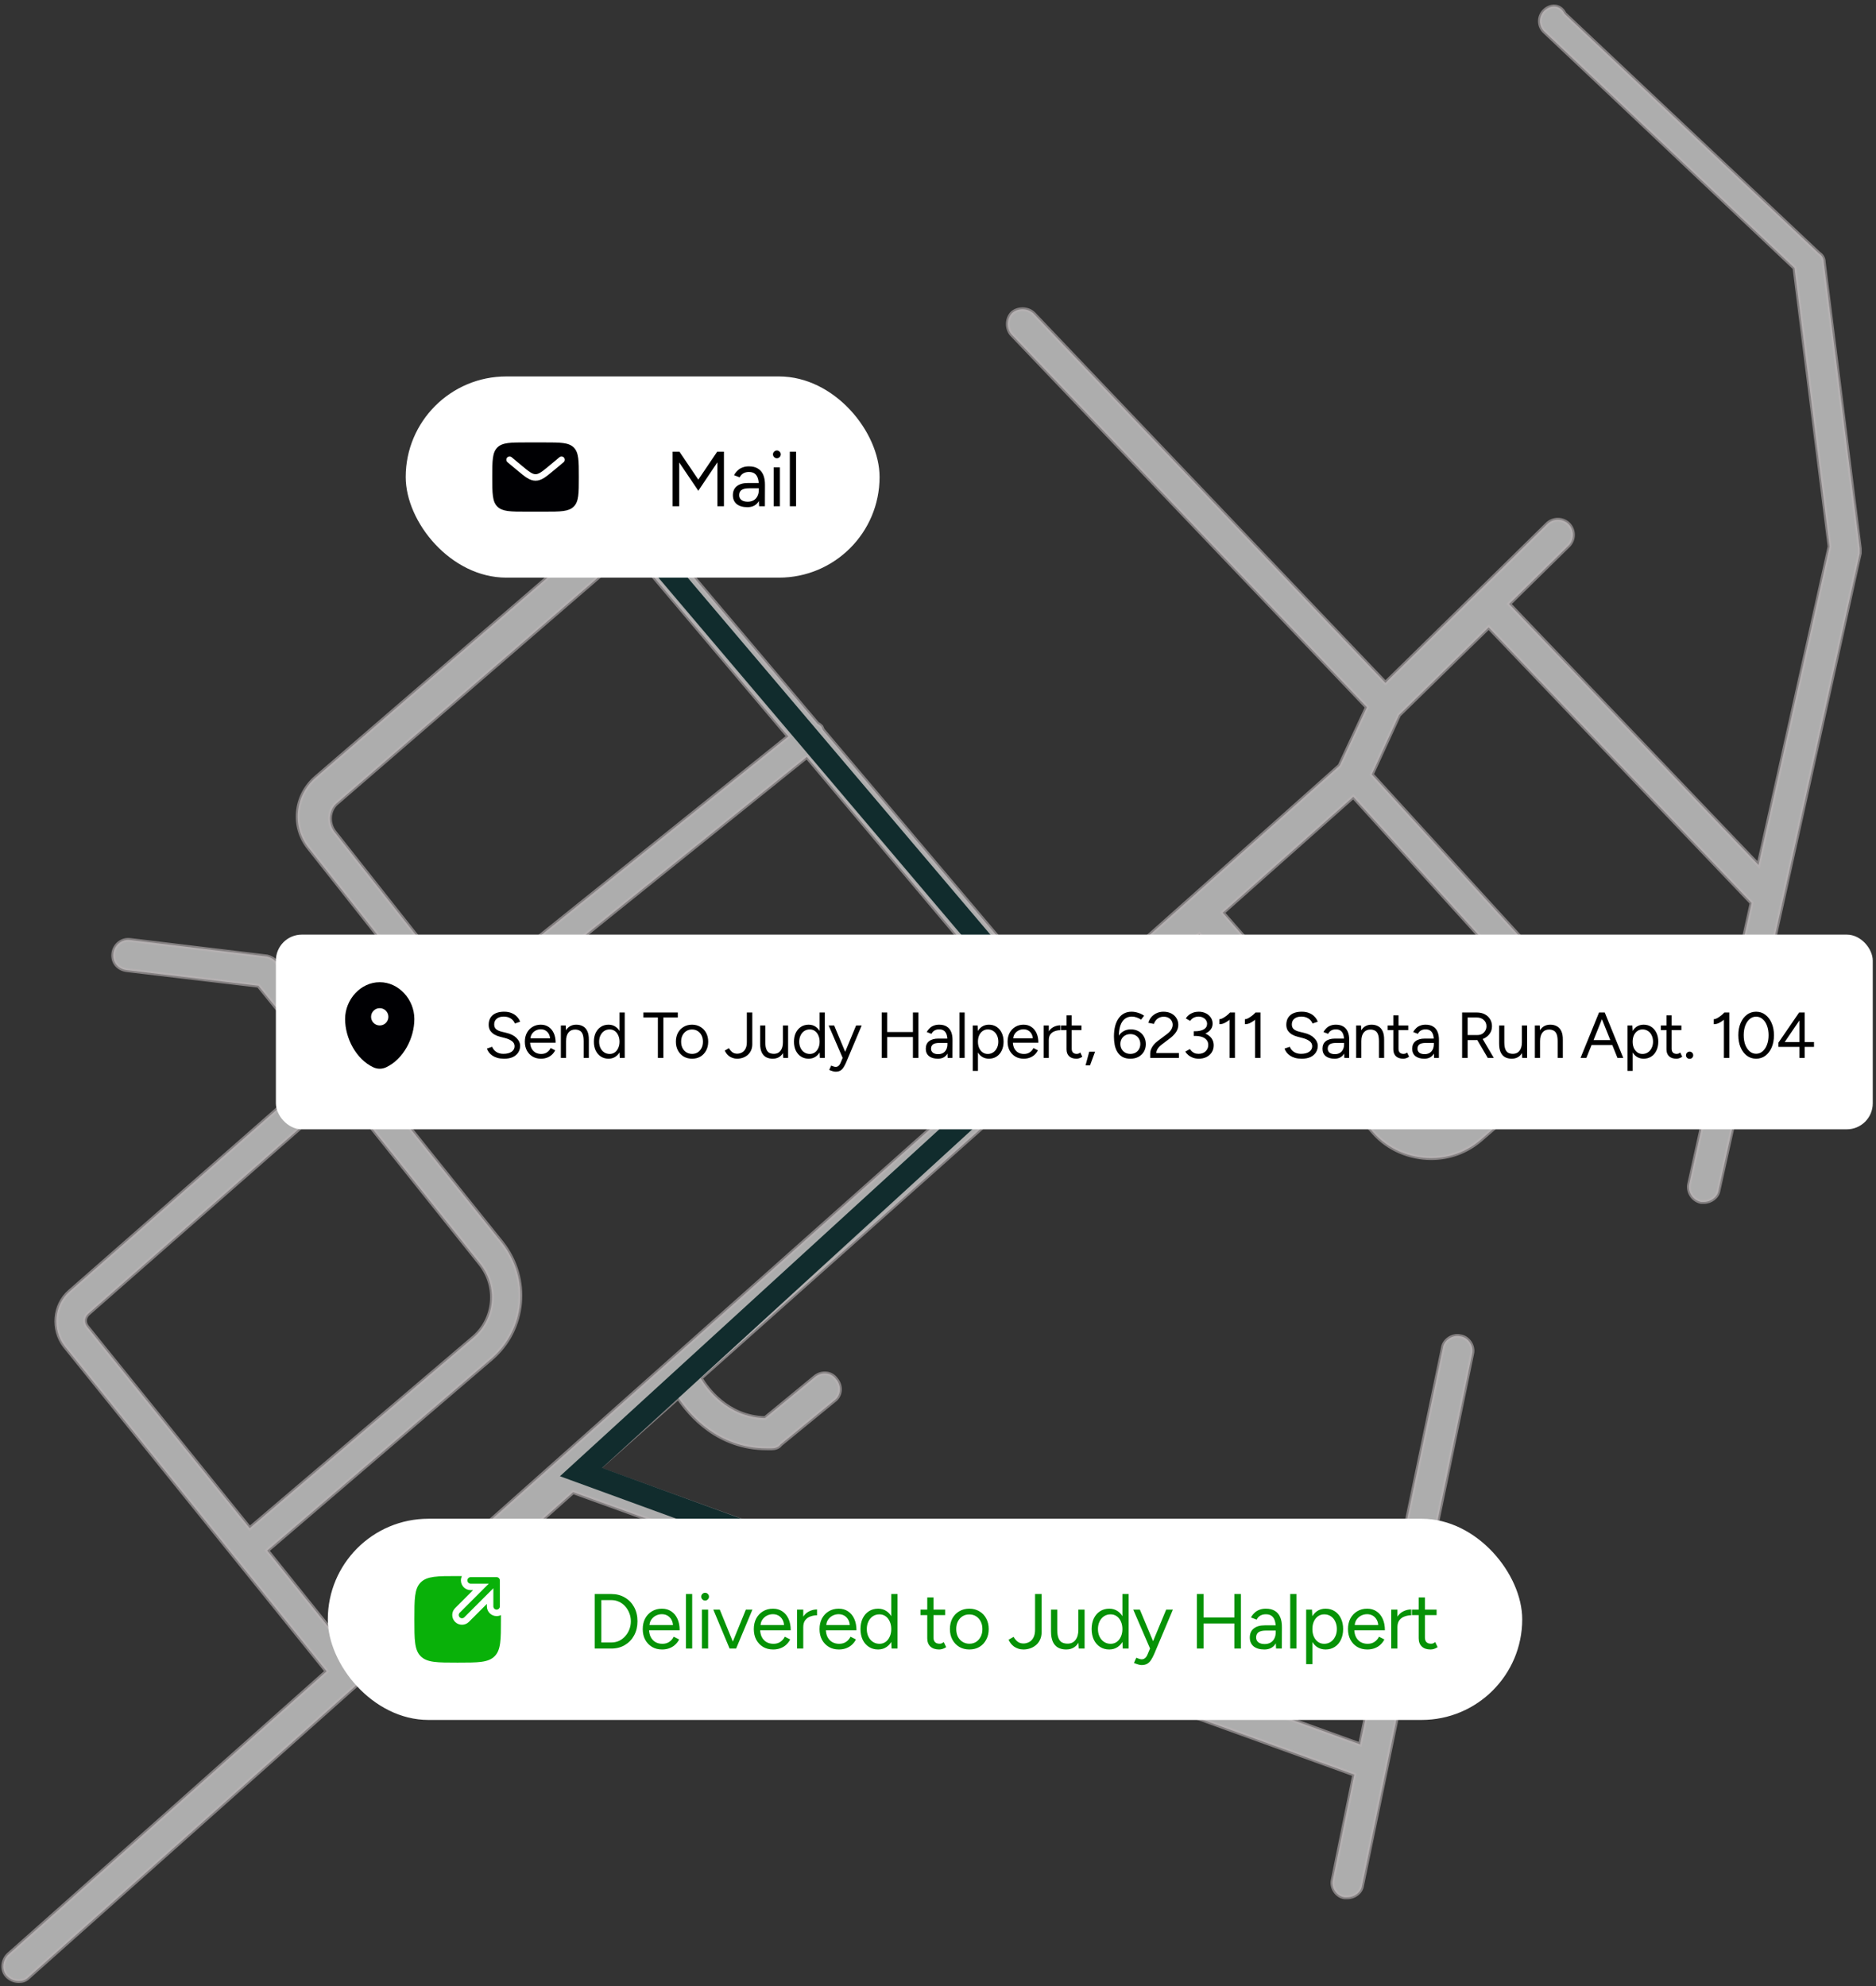 <svg width="289" height="306" viewBox="0 0 289 306" fill="none" xmlns="http://www.w3.org/2000/svg">
<rect x="0" y="0" width="289" height="306" fill="#333333" stroke="none"/>
<path opacity="0.6" d="M237.884 1.679C236.984 2.579 236.984 4.08 238.034 4.98L276.447 41.292L281.849 84.206L270.895 133.273L232.482 93.059L241.635 84.056C242.536 83.156 242.536 81.656 241.635 80.755C240.735 79.855 239.234 79.855 238.334 80.755L213.426 105.213L159.258 48.344C158.357 47.444 156.857 47.444 155.957 48.194C155.056 49.095 155.056 50.595 155.807 51.495L210.575 108.965L206.373 117.968L163.609 156.08L126.847 112.566C126.697 112.416 126.697 112.266 126.547 111.966C126.397 111.816 126.247 111.666 125.947 111.515L98.938 79.555C98.487 79.105 97.887 78.805 97.287 78.654C96.687 78.654 96.087 78.805 95.636 79.255L48.671 119.768C45.37 122.619 44.919 127.421 47.62 130.722L65.626 153.53C68.327 156.981 73.129 157.581 76.73 154.88L124.296 116.617L160.008 159.081L53.322 254.063L41.168 238.908L75.68 209.348C80.931 204.847 81.682 197.044 77.33 191.492L42.669 148.278C42.219 147.828 41.769 147.527 41.168 147.377L20.011 144.827C18.811 144.677 17.61 145.577 17.46 146.927C17.31 148.278 18.211 149.328 19.561 149.478L39.818 151.879L50.021 164.483L10.708 198.995C8.307 201.095 8.007 204.847 9.958 207.398L50.321 257.514L1.255 301.179C0.355 302.079 0.205 303.58 1.105 304.48C1.555 304.93 2.155 305.23 2.905 305.23C3.506 305.23 3.956 305.08 4.406 304.63L88.284 229.905L208.624 273.42L205.323 289.625C205.023 290.825 205.923 292.176 207.124 292.326C207.274 292.326 207.424 292.326 207.574 292.326C208.624 292.326 209.675 291.576 209.825 290.525L226.78 208.598C227.08 207.398 226.18 206.047 224.98 205.897C223.779 205.597 222.429 206.497 222.279 207.698L209.525 268.768L92.185 226.304L104.489 215.35C106.29 218.051 110.641 223.153 118.144 223.153C118.444 223.153 118.594 223.153 118.894 223.153C119.344 223.153 119.945 223.003 120.245 222.553L128.497 215.8C129.548 215.05 129.698 213.55 128.798 212.499C128.047 211.449 126.547 211.299 125.496 212.199L117.844 218.501C111.992 218.351 108.841 213.85 107.941 212.349L184.766 143.926L211.625 174.537C213.876 177.087 217.177 178.438 220.478 178.438C223.179 178.438 225.88 177.538 228.131 175.587L238.334 166.734C240.735 164.633 242.235 161.782 242.386 158.631C242.536 155.48 241.485 152.329 239.385 150.078L211.325 119.318L215.527 110.165L229.331 96.66L269.845 139.125L260.241 182.339C259.941 183.54 260.692 184.89 262.042 185.19C262.192 185.19 262.342 185.19 262.492 185.19C263.543 185.19 264.593 184.44 264.743 183.389L286.5 85.257C286.5 84.957 286.5 84.656 286.5 84.507L280.948 40.392C280.948 39.791 280.648 39.341 280.198 39.041L241.035 2.129C240.285 0.628 238.784 0.778 237.884 1.679ZM74.029 151.579C72.529 152.629 70.578 152.329 69.528 150.979L51.522 128.171C50.471 126.821 50.621 124.72 51.972 123.67L97.137 84.656L121.445 113.466L74.029 151.579ZM13.409 204.397C12.959 203.796 12.959 203.046 13.559 202.446L52.722 168.084L74.029 194.793C76.73 198.244 76.28 203.196 72.979 206.047L38.467 235.457L13.409 204.397ZM235.933 153.079C237.284 154.43 237.884 156.38 237.734 158.181C237.584 160.132 236.684 161.782 235.333 163.133L225.13 171.986C222.279 174.537 217.777 174.236 215.226 171.235L188.367 140.625L208.474 122.769L235.933 153.079Z" fill="white" stroke="#BBB4B5" stroke-width="0.596" stroke-miterlimit="10"/>
<path d="M97.681 79.266C97.068 78.543 95.985 78.454 95.262 79.066C94.539 79.679 94.45 80.762 95.063 81.485L97.681 79.266ZM163.296 159.311L164.454 160.578L165.674 159.462L164.605 158.202L163.296 159.311ZM89.508 226.808L88.35 225.541L86.263 227.45L88.919 228.419L89.508 226.808ZM95.063 81.485L161.987 160.421L164.605 158.202L97.681 79.266L95.063 81.485ZM162.138 158.045L88.35 225.541L90.666 228.074L164.454 160.578L162.138 158.045ZM88.919 228.419L124.955 241.575L126.132 238.352L90.096 225.196L88.919 228.419Z" fill="#112C2D"/>
<rect x="42.5" y="144" width="246" height="30" rx="4" fill="white"/>
<path fill-rule="evenodd" clip-rule="evenodd" d="M58.497 151.333C55.552 151.333 53.164 154.002 53.164 157C53.164 159.975 54.866 163.208 57.522 164.45C58.141 164.739 58.854 164.739 59.473 164.45C62.129 163.208 63.831 159.975 63.831 157C63.831 154.002 61.443 151.333 58.497 151.333ZM58.497 158C59.234 158 59.831 157.403 59.831 156.667C59.831 155.93 59.234 155.333 58.497 155.333C57.761 155.333 57.164 155.93 57.164 156.667C57.164 157.403 57.761 158 58.497 158Z" fill="#000003"/>
<path d="M77.67 163.12C77.283 163.12 76.94 163.08 76.64 163C76.34 162.913 76.08 162.797 75.86 162.65C75.64 162.497 75.46 162.33 75.32 162.15C75.18 161.963 75.077 161.767 75.01 161.56L75.82 161.28C75.92 161.573 76.12 161.83 76.42 162.05C76.727 162.263 77.1 162.37 77.54 162.37C78.08 162.37 78.503 162.263 78.81 162.05C79.117 161.837 79.27 161.553 79.27 161.2C79.27 160.873 79.133 160.61 78.86 160.41C78.587 160.203 78.227 160.043 77.78 159.93L77.01 159.73C76.697 159.65 76.407 159.533 76.14 159.38C75.88 159.22 75.67 159.02 75.51 158.78C75.357 158.533 75.28 158.24 75.28 157.9C75.28 157.267 75.483 156.773 75.89 156.42C76.303 156.06 76.897 155.88 77.67 155.88C78.13 155.88 78.527 155.957 78.86 156.11C79.193 156.257 79.463 156.447 79.67 156.68C79.883 156.907 80.033 157.153 80.12 157.42L79.32 157.7C79.193 157.367 78.98 157.107 78.68 156.92C78.38 156.727 78.017 156.63 77.59 156.63C77.143 156.63 76.787 156.74 76.52 156.96C76.26 157.173 76.13 157.467 76.13 157.84C76.13 158.16 76.233 158.407 76.44 158.58C76.647 158.747 76.917 158.87 77.25 158.95L78.02 159.14C78.7 159.3 79.22 159.567 79.58 159.94C79.947 160.307 80.13 160.703 80.13 161.13C80.13 161.497 80.037 161.833 79.85 162.14C79.663 162.44 79.387 162.68 79.02 162.86C78.66 163.033 78.21 163.12 77.67 163.12ZM83.333 163.12C82.846 163.12 82.416 163.01 82.043 162.79C81.669 162.563 81.376 162.253 81.163 161.86C80.956 161.467 80.853 161.013 80.853 160.5C80.853 159.987 80.956 159.533 81.163 159.14C81.376 158.747 81.666 158.44 82.033 158.22C82.406 157.993 82.833 157.88 83.313 157.88C83.779 157.88 84.183 157.997 84.523 158.23C84.863 158.457 85.126 158.777 85.313 159.19C85.499 159.603 85.593 160.09 85.593 160.65H81.463L81.663 160.48C81.663 160.88 81.733 161.223 81.873 161.51C82.019 161.797 82.223 162.017 82.483 162.17C82.743 162.317 83.039 162.39 83.373 162.39C83.726 162.39 84.023 162.307 84.263 162.14C84.509 161.973 84.699 161.753 84.833 161.48L85.523 161.83C85.396 162.09 85.226 162.317 85.013 162.51C84.806 162.703 84.559 162.853 84.273 162.96C83.993 163.067 83.679 163.12 83.333 163.12ZM81.713 160.14L81.503 159.98H84.953L84.743 160.15C84.743 159.83 84.679 159.553 84.553 159.32C84.426 159.087 84.256 158.907 84.043 158.78C83.829 158.653 83.583 158.59 83.303 158.59C83.029 158.59 82.769 158.653 82.523 158.78C82.283 158.907 82.086 159.087 81.933 159.32C81.786 159.547 81.713 159.82 81.713 160.14ZM86.402 163V158H87.152L87.202 158.92V163H86.402ZM89.912 163V160.44H90.712V163H89.912ZM89.912 160.44C89.912 159.947 89.855 159.57 89.742 159.31C89.628 159.05 89.472 158.873 89.272 158.78C89.072 158.68 88.845 158.63 88.592 158.63C88.152 158.63 87.808 158.787 87.562 159.1C87.322 159.407 87.202 159.843 87.202 160.41H86.812C86.812 159.883 86.888 159.43 87.042 159.05C87.195 158.67 87.418 158.38 87.712 158.18C88.005 157.98 88.358 157.88 88.772 157.88C89.165 157.88 89.505 157.96 89.792 158.12C90.085 158.273 90.312 158.52 90.472 158.86C90.638 159.2 90.718 159.647 90.712 160.2V160.44H89.912ZM95.478 163L95.438 162.07V156H96.238V163H95.478ZM93.748 163.12C93.301 163.12 92.908 163.01 92.568 162.79C92.228 162.57 91.961 162.263 91.768 161.87C91.581 161.47 91.488 161.013 91.488 160.5C91.488 159.98 91.581 159.523 91.768 159.13C91.961 158.737 92.228 158.43 92.568 158.21C92.908 157.99 93.301 157.88 93.748 157.88C94.168 157.88 94.534 157.99 94.848 158.21C95.168 158.43 95.414 158.737 95.588 159.13C95.761 159.523 95.848 159.98 95.848 160.5C95.848 161.013 95.761 161.47 95.588 161.87C95.414 162.263 95.168 162.57 94.848 162.79C94.534 163.01 94.168 163.12 93.748 163.12ZM93.928 162.39C94.221 162.39 94.481 162.31 94.708 162.15C94.934 161.99 95.111 161.767 95.238 161.48C95.371 161.193 95.438 160.867 95.438 160.5C95.438 160.133 95.371 159.807 95.238 159.52C95.111 159.233 94.934 159.01 94.708 158.85C94.481 158.69 94.218 158.61 93.918 158.61C93.604 158.61 93.324 158.69 93.078 158.85C92.838 159.01 92.648 159.233 92.508 159.52C92.368 159.807 92.298 160.133 92.298 160.5C92.298 160.867 92.368 161.193 92.508 161.48C92.648 161.767 92.841 161.99 93.088 162.15C93.334 162.31 93.614 162.39 93.928 162.39ZM101.348 163V156.77H99.118V156H104.418V156.77H102.188V163H101.348ZM106.62 163.12C106.133 163.12 105.7 163.01 105.32 162.79C104.947 162.563 104.653 162.253 104.44 161.86C104.227 161.467 104.12 161.013 104.12 160.5C104.12 159.987 104.223 159.533 104.43 159.14C104.643 158.747 104.937 158.44 105.31 158.22C105.69 157.993 106.12 157.88 106.6 157.88C107.093 157.88 107.527 157.993 107.9 158.22C108.28 158.44 108.573 158.747 108.78 159.14C108.993 159.533 109.1 159.987 109.1 160.5C109.1 161.013 108.993 161.467 108.78 161.86C108.573 162.253 108.283 162.563 107.91 162.79C107.537 163.01 107.107 163.12 106.62 163.12ZM106.62 162.38C106.953 162.38 107.243 162.3 107.49 162.14C107.737 161.98 107.93 161.76 108.07 161.48C108.217 161.2 108.29 160.873 108.29 160.5C108.29 160.127 108.217 159.8 108.07 159.52C107.93 159.24 107.733 159.02 107.48 158.86C107.227 158.7 106.933 158.62 106.6 158.62C106.273 158.62 105.983 158.7 105.73 158.86C105.483 159.02 105.287 159.24 105.14 159.52C105 159.8 104.93 160.127 104.93 160.5C104.93 160.867 105 161.193 105.14 161.48C105.287 161.76 105.487 161.98 105.74 162.14C106 162.3 106.293 162.38 106.62 162.38ZM113.552 163.12C113.312 163.12 113.088 163.083 112.882 163.01C112.682 162.943 112.502 162.853 112.342 162.74C112.182 162.62 112.045 162.487 111.932 162.34C111.818 162.187 111.725 162.03 111.652 161.87L112.292 161.5C112.432 161.747 112.602 161.95 112.802 162.11C113.008 162.27 113.262 162.35 113.562 162.35C113.802 162.35 114.035 162.293 114.262 162.18C114.495 162.067 114.685 161.877 114.832 161.61C114.978 161.343 115.052 160.993 115.052 160.56V156H115.892V160.89C115.892 161.257 115.825 161.58 115.692 161.86C115.565 162.14 115.388 162.373 115.162 162.56C114.942 162.747 114.692 162.887 114.412 162.98C114.132 163.073 113.845 163.12 113.552 163.12ZM120.658 163L120.608 162.08V158H121.408V163H120.658ZM117.098 160.56V158H117.898V160.56H117.098ZM117.898 160.56C117.898 161.053 117.955 161.43 118.068 161.69C118.181 161.95 118.338 162.13 118.538 162.23C118.745 162.323 118.975 162.37 119.228 162.37C119.661 162.37 119.998 162.213 120.238 161.9C120.485 161.587 120.608 161.15 120.608 160.59H120.998C120.998 161.117 120.921 161.57 120.768 161.95C120.615 162.33 120.391 162.62 120.098 162.82C119.811 163.02 119.458 163.12 119.038 163.12C118.651 163.12 118.311 163.043 118.018 162.89C117.725 162.73 117.498 162.48 117.338 162.14C117.178 161.793 117.098 161.347 117.098 160.8V160.56H117.898ZM126.304 163L126.264 162.07V156H127.064V163H126.304ZM124.574 163.12C124.128 163.12 123.734 163.01 123.394 162.79C123.054 162.57 122.788 162.263 122.594 161.87C122.408 161.47 122.314 161.013 122.314 160.5C122.314 159.98 122.408 159.523 122.594 159.13C122.788 158.737 123.054 158.43 123.394 158.21C123.734 157.99 124.128 157.88 124.574 157.88C124.994 157.88 125.361 157.99 125.674 158.21C125.994 158.43 126.241 158.737 126.414 159.13C126.588 159.523 126.674 159.98 126.674 160.5C126.674 161.013 126.588 161.47 126.414 161.87C126.241 162.263 125.994 162.57 125.674 162.79C125.361 163.01 124.994 163.12 124.574 163.12ZM124.754 162.39C125.048 162.39 125.308 162.31 125.534 162.15C125.761 161.99 125.938 161.767 126.064 161.48C126.198 161.193 126.264 160.867 126.264 160.5C126.264 160.133 126.198 159.807 126.064 159.52C125.938 159.233 125.761 159.01 125.534 158.85C125.308 158.69 125.044 158.61 124.744 158.61C124.431 158.61 124.151 158.69 123.904 158.85C123.664 159.01 123.474 159.233 123.334 159.52C123.194 159.807 123.124 160.133 123.124 160.5C123.124 160.867 123.194 161.193 123.334 161.48C123.474 161.767 123.668 161.99 123.914 162.15C124.161 162.31 124.441 162.39 124.754 162.39ZM128.714 165.12C128.587 165.12 128.44 165.093 128.274 165.04C128.107 164.993 127.93 164.93 127.744 164.85L128.044 164.18C128.197 164.247 128.33 164.297 128.444 164.33C128.564 164.363 128.657 164.38 128.724 164.38C128.904 164.38 129.05 164.33 129.164 164.23C129.284 164.137 129.384 164 129.464 163.82L130.034 162.46L131.884 158H132.744L130.344 163.7C130.217 163.993 130.084 164.247 129.944 164.46C129.81 164.673 129.647 164.837 129.454 164.95C129.26 165.063 129.014 165.12 128.714 165.12ZM129.814 163L127.654 158H128.504L130.364 162.45L130.604 163H129.814ZM140.638 163V156H141.478V163H140.638ZM135.828 163V156H136.678V163H135.828ZM136.578 159.78V159.01H140.818V159.78H136.578ZM145.988 163L145.948 162.18V160.36C145.948 159.967 145.904 159.643 145.818 159.39C145.731 159.13 145.594 158.933 145.408 158.8C145.221 158.667 144.978 158.6 144.678 158.6C144.404 158.6 144.168 158.657 143.968 158.77C143.774 158.877 143.614 159.05 143.488 159.29L142.768 159.01C142.894 158.777 143.048 158.577 143.228 158.41C143.408 158.237 143.618 158.107 143.858 158.02C144.098 157.927 144.371 157.88 144.678 157.88C145.144 157.88 145.528 157.973 145.828 158.16C146.134 158.34 146.364 158.61 146.518 158.97C146.671 159.323 146.744 159.763 146.738 160.29L146.728 163H145.988ZM144.488 163.12C143.901 163.12 143.441 162.987 143.108 162.72C142.781 162.447 142.618 162.07 142.618 161.59C142.618 161.083 142.784 160.697 143.118 160.43C143.458 160.157 143.931 160.02 144.538 160.02H145.968V160.69H144.718C144.251 160.69 143.918 160.767 143.718 160.92C143.524 161.073 143.428 161.293 143.428 161.58C143.428 161.84 143.524 162.047 143.718 162.2C143.911 162.347 144.181 162.42 144.528 162.42C144.814 162.42 145.064 162.36 145.278 162.24C145.491 162.113 145.654 161.937 145.768 161.71C145.888 161.477 145.948 161.203 145.948 160.89H146.288C146.288 161.57 146.134 162.113 145.828 162.52C145.521 162.92 145.074 163.12 144.488 163.12ZM147.805 163V156H148.605V163H147.805ZM149.853 165V158H150.603L150.653 158.92V165H149.853ZM152.343 163.12C151.923 163.12 151.553 163.01 151.233 162.79C150.919 162.57 150.676 162.263 150.503 161.87C150.329 161.47 150.243 161.013 150.243 160.5C150.243 159.98 150.329 159.523 150.503 159.13C150.676 158.737 150.919 158.43 151.233 158.21C151.553 157.99 151.923 157.88 152.343 157.88C152.789 157.88 153.183 157.99 153.523 158.21C153.863 158.43 154.126 158.737 154.313 159.13C154.506 159.523 154.603 159.98 154.603 160.5C154.603 161.013 154.506 161.47 154.313 161.87C154.126 162.263 153.863 162.57 153.523 162.79C153.183 163.01 152.789 163.12 152.343 163.12ZM152.163 162.39C152.476 162.39 152.753 162.31 152.993 162.15C153.239 161.99 153.433 161.767 153.573 161.48C153.719 161.193 153.793 160.867 153.793 160.5C153.793 160.133 153.723 159.807 153.583 159.52C153.449 159.233 153.259 159.01 153.013 158.85C152.766 158.69 152.486 158.61 152.173 158.61C151.879 158.61 151.616 158.69 151.383 158.85C151.156 159.01 150.976 159.233 150.843 159.52C150.716 159.807 150.653 160.133 150.653 160.5C150.653 160.867 150.716 161.193 150.843 161.48C150.976 161.767 151.156 161.99 151.383 162.15C151.609 162.31 151.869 162.39 152.163 162.39ZM157.701 163.12C157.214 163.12 156.784 163.01 156.411 162.79C156.038 162.563 155.744 162.253 155.531 161.86C155.324 161.467 155.221 161.013 155.221 160.5C155.221 159.987 155.324 159.533 155.531 159.14C155.744 158.747 156.034 158.44 156.401 158.22C156.774 157.993 157.201 157.88 157.681 157.88C158.148 157.88 158.551 157.997 158.891 158.23C159.231 158.457 159.494 158.777 159.681 159.19C159.868 159.603 159.961 160.09 159.961 160.65H155.831L156.031 160.48C156.031 160.88 156.101 161.223 156.241 161.51C156.388 161.797 156.591 162.017 156.851 162.17C157.111 162.317 157.408 162.39 157.741 162.39C158.094 162.39 158.391 162.307 158.631 162.14C158.878 161.973 159.068 161.753 159.201 161.48L159.891 161.83C159.764 162.09 159.594 162.317 159.381 162.51C159.174 162.703 158.928 162.853 158.641 162.96C158.361 163.067 158.048 163.12 157.701 163.12ZM156.081 160.14L155.871 159.98H159.321L159.111 160.15C159.111 159.83 159.048 159.553 158.921 159.32C158.794 159.087 158.624 158.907 158.411 158.78C158.198 158.653 157.951 158.59 157.671 158.59C157.398 158.59 157.138 158.653 156.891 158.78C156.651 158.907 156.454 159.087 156.301 159.32C156.154 159.547 156.081 159.82 156.081 160.14ZM161.21 160.29C161.21 159.75 161.313 159.313 161.52 158.98C161.727 158.64 161.99 158.39 162.31 158.23C162.637 158.063 162.98 157.98 163.34 157.98V158.73C163.047 158.73 162.763 158.78 162.49 158.88C162.223 158.973 162.003 159.13 161.83 159.35C161.657 159.57 161.57 159.87 161.57 160.25L161.21 160.29ZM160.77 163V158H161.57V163H160.77ZM165.829 163.12C165.342 163.12 164.965 162.993 164.699 162.74C164.432 162.487 164.299 162.13 164.299 161.67V156.44H165.099V161.59C165.099 161.843 165.165 162.04 165.299 162.18C165.439 162.313 165.632 162.38 165.879 162.38C165.959 162.38 166.035 162.37 166.109 162.35C166.189 162.323 166.292 162.263 166.419 162.17L166.729 162.82C166.555 162.933 166.399 163.01 166.259 163.05C166.119 163.097 165.975 163.12 165.829 163.12ZM163.429 158.71V158H166.599V158.71H163.429ZM167.228 164.15L167.798 162.04H168.698L167.918 164.15H167.228ZM174.135 163.12C173.655 163.12 173.251 163.03 172.925 162.85C172.598 162.663 172.338 162.413 172.145 162.1C171.951 161.787 171.811 161.427 171.725 161.02C171.645 160.607 171.605 160.17 171.605 159.71C171.605 159.11 171.665 158.573 171.785 158.1C171.911 157.627 172.091 157.227 172.325 156.9C172.558 156.567 172.841 156.313 173.175 156.14C173.508 155.967 173.885 155.88 174.305 155.88C174.651 155.88 174.995 155.937 175.335 156.05C175.681 156.157 175.988 156.307 176.255 156.5L175.785 157.1C175.571 156.953 175.341 156.84 175.095 156.76C174.848 156.673 174.611 156.63 174.385 156.63C173.705 156.63 173.188 156.917 172.835 157.49C172.481 158.063 172.325 158.933 172.365 160.1L172.185 159.92C172.345 159.513 172.601 159.193 172.955 158.96C173.308 158.72 173.725 158.6 174.205 158.6C174.651 158.6 175.048 158.697 175.395 158.89C175.748 159.083 176.021 159.353 176.215 159.7C176.415 160.04 176.515 160.43 176.515 160.87C176.515 161.303 176.415 161.693 176.215 162.04C176.015 162.38 175.735 162.647 175.375 162.84C175.021 163.027 174.608 163.12 174.135 163.12ZM174.135 162.38C174.435 162.38 174.698 162.317 174.925 162.19C175.158 162.057 175.338 161.877 175.465 161.65C175.598 161.417 175.665 161.15 175.665 160.85C175.665 160.55 175.598 160.287 175.465 160.06C175.338 159.827 175.158 159.647 174.925 159.52C174.698 159.393 174.435 159.33 174.135 159.33C173.841 159.33 173.578 159.393 173.345 159.52C173.111 159.647 172.928 159.827 172.795 160.06C172.661 160.287 172.595 160.55 172.595 160.85C172.595 161.15 172.661 161.417 172.795 161.65C172.928 161.877 173.111 162.057 173.345 162.19C173.578 162.317 173.841 162.38 174.135 162.38ZM177.189 163V162.3C177.189 162.08 177.232 161.863 177.319 161.65C177.412 161.43 177.542 161.213 177.709 161C177.882 160.787 178.092 160.587 178.339 160.4L179.789 159.31C179.962 159.19 180.112 159.053 180.239 158.9C180.372 158.74 180.475 158.577 180.549 158.41C180.622 158.237 180.659 158.07 180.659 157.91C180.659 157.677 180.602 157.467 180.489 157.28C180.375 157.087 180.215 156.933 180.009 156.82C179.802 156.707 179.559 156.65 179.279 156.65C179.005 156.65 178.765 156.703 178.559 156.81C178.352 156.91 178.182 157.047 178.049 157.22C177.915 157.387 177.819 157.567 177.759 157.76L176.899 157.59C176.979 157.29 177.122 157.01 177.329 156.75C177.542 156.49 177.812 156.28 178.139 156.12C178.465 155.96 178.829 155.88 179.229 155.88C179.695 155.88 180.099 155.97 180.439 156.15C180.779 156.323 181.042 156.563 181.229 156.87C181.422 157.17 181.519 157.513 181.519 157.9C181.519 158.267 181.419 158.613 181.219 158.94C181.019 159.267 180.729 159.583 180.349 159.89L178.979 160.93C178.712 161.13 178.505 161.34 178.359 161.56C178.219 161.78 178.139 162.01 178.119 162.25H181.619V163H177.189ZM184.695 163.12C184.355 163.12 184.045 163.07 183.765 162.97C183.491 162.863 183.255 162.727 183.055 162.56C182.861 162.393 182.708 162.217 182.595 162.03L183.295 161.64C183.368 161.733 183.458 161.84 183.565 161.96C183.678 162.073 183.821 162.17 183.995 162.25C184.168 162.33 184.381 162.37 184.635 162.37C185.088 162.37 185.451 162.24 185.725 161.98C185.998 161.72 186.135 161.393 186.135 161C186.135 160.7 186.051 160.447 185.885 160.24C185.725 160.033 185.491 159.877 185.185 159.77C184.878 159.663 184.511 159.61 184.085 159.61H183.895V158.95H184.065C184.485 158.95 184.871 158.997 185.225 159.09C185.578 159.183 185.885 159.32 186.145 159.5C186.411 159.68 186.615 159.9 186.755 160.16C186.901 160.42 186.975 160.72 186.975 161.06C186.975 161.473 186.871 161.837 186.665 162.15C186.465 162.457 186.191 162.697 185.845 162.87C185.498 163.037 185.115 163.12 184.695 163.12ZM183.895 159.54V158.89H184.085C184.658 158.89 185.111 158.793 185.445 158.6C185.785 158.4 185.955 158.117 185.955 157.75C185.955 157.55 185.901 157.367 185.795 157.2C185.688 157.027 185.531 156.89 185.325 156.79C185.125 156.683 184.891 156.63 184.625 156.63C184.445 156.63 184.275 156.657 184.115 156.71C183.961 156.757 183.818 156.83 183.685 156.93C183.558 157.023 183.441 157.143 183.335 157.29L182.675 156.91C182.801 156.703 182.961 156.523 183.155 156.37C183.355 156.217 183.581 156.097 183.835 156.01C184.088 155.923 184.365 155.88 184.665 155.88C185.071 155.88 185.435 155.96 185.755 156.12C186.081 156.28 186.338 156.5 186.525 156.78C186.711 157.053 186.805 157.363 186.805 157.71C186.805 158.003 186.735 158.263 186.595 158.49C186.455 158.717 186.258 158.91 186.005 159.07C185.758 159.23 185.468 159.35 185.135 159.43C184.808 159.503 184.451 159.54 184.065 159.54H183.895ZM189.414 163V156.45L189.484 156H190.244V163H189.414ZM187.844 157.8V157.03C187.984 157.037 188.151 156.99 188.344 156.89C188.537 156.79 188.737 156.66 188.944 156.5C189.151 156.34 189.331 156.173 189.484 156L190.004 156.57C189.784 156.803 189.554 157.013 189.314 157.2C189.074 157.387 188.831 157.537 188.584 157.65C188.337 157.757 188.091 157.807 187.844 157.8ZM193.345 163V156.45L193.415 156H194.175V163H193.345ZM191.775 157.8V157.03C191.915 157.037 192.082 156.99 192.275 156.89C192.468 156.79 192.668 156.66 192.875 156.5C193.082 156.34 193.262 156.173 193.415 156L193.935 156.57C193.715 156.803 193.485 157.013 193.245 157.2C193.005 157.387 192.762 157.537 192.515 157.65C192.268 157.757 192.022 157.807 191.775 157.8ZM200.547 163.12C200.16 163.12 199.817 163.08 199.517 163C199.217 162.913 198.957 162.797 198.737 162.65C198.517 162.497 198.337 162.33 198.197 162.15C198.057 161.963 197.953 161.767 197.887 161.56L198.697 161.28C198.797 161.573 198.997 161.83 199.297 162.05C199.603 162.263 199.977 162.37 200.417 162.37C200.957 162.37 201.38 162.263 201.687 162.05C201.993 161.837 202.147 161.553 202.147 161.2C202.147 160.873 202.01 160.61 201.737 160.41C201.463 160.203 201.103 160.043 200.657 159.93L199.887 159.73C199.573 159.65 199.283 159.533 199.017 159.38C198.757 159.22 198.547 159.02 198.387 158.78C198.233 158.533 198.157 158.24 198.157 157.9C198.157 157.267 198.36 156.773 198.767 156.42C199.18 156.06 199.773 155.88 200.547 155.88C201.007 155.88 201.403 155.957 201.737 156.11C202.07 156.257 202.34 156.447 202.547 156.68C202.76 156.907 202.91 157.153 202.997 157.42L202.197 157.7C202.07 157.367 201.857 157.107 201.557 156.92C201.257 156.727 200.893 156.63 200.467 156.63C200.02 156.63 199.663 156.74 199.397 156.96C199.137 157.173 199.007 157.467 199.007 157.84C199.007 158.16 199.11 158.407 199.317 158.58C199.523 158.747 199.793 158.87 200.127 158.95L200.897 159.14C201.577 159.3 202.097 159.567 202.457 159.94C202.823 160.307 203.007 160.703 203.007 161.13C203.007 161.497 202.913 161.833 202.727 162.14C202.54 162.44 202.263 162.68 201.897 162.86C201.537 163.033 201.087 163.12 200.547 163.12ZM207.099 163L207.059 162.18V160.36C207.059 159.967 207.016 159.643 206.929 159.39C206.842 159.13 206.706 158.933 206.519 158.8C206.332 158.667 206.089 158.6 205.789 158.6C205.516 158.6 205.279 158.657 205.079 158.77C204.886 158.877 204.726 159.05 204.599 159.29L203.879 159.01C204.006 158.777 204.159 158.577 204.339 158.41C204.519 158.237 204.729 158.107 204.969 158.02C205.209 157.927 205.482 157.88 205.789 157.88C206.256 157.88 206.639 157.973 206.939 158.16C207.246 158.34 207.476 158.61 207.629 158.97C207.782 159.323 207.856 159.763 207.849 160.29L207.839 163H207.099ZM205.599 163.12C205.012 163.12 204.552 162.987 204.219 162.72C203.892 162.447 203.729 162.07 203.729 161.59C203.729 161.083 203.896 160.697 204.229 160.43C204.569 160.157 205.042 160.02 205.649 160.02H207.079V160.69H205.829C205.362 160.69 205.029 160.767 204.829 160.92C204.636 161.073 204.539 161.293 204.539 161.58C204.539 161.84 204.636 162.047 204.829 162.2C205.022 162.347 205.292 162.42 205.639 162.42C205.926 162.42 206.176 162.36 206.389 162.24C206.602 162.113 206.766 161.937 206.879 161.71C206.999 161.477 207.059 161.203 207.059 160.89H207.399C207.399 161.57 207.246 162.113 206.939 162.52C206.632 162.92 206.186 163.12 205.599 163.12ZM208.917 163V158H209.667L209.717 158.92V163H208.917ZM212.427 163V160.44H213.227V163H212.427ZM212.427 160.44C212.427 159.947 212.37 159.57 212.257 159.31C212.143 159.05 211.987 158.873 211.787 158.78C211.587 158.68 211.36 158.63 211.107 158.63C210.667 158.63 210.323 158.787 210.077 159.1C209.837 159.407 209.717 159.843 209.717 160.41H209.327C209.327 159.883 209.403 159.43 209.557 159.05C209.71 158.67 209.933 158.38 210.227 158.18C210.52 157.98 210.873 157.88 211.287 157.88C211.68 157.88 212.02 157.96 212.307 158.12C212.6 158.273 212.827 158.52 212.987 158.86C213.153 159.2 213.233 159.647 213.227 160.2V160.44H212.427ZM216.173 163.12C215.686 163.12 215.31 162.993 215.043 162.74C214.776 162.487 214.643 162.13 214.643 161.67V156.44H215.443V161.59C215.443 161.843 215.51 162.04 215.643 162.18C215.783 162.313 215.976 162.38 216.223 162.38C216.303 162.38 216.38 162.37 216.453 162.35C216.533 162.323 216.636 162.263 216.763 162.17L217.073 162.82C216.9 162.933 216.743 163.01 216.603 163.05C216.463 163.097 216.32 163.12 216.173 163.12ZM213.773 158.71V158H216.943V158.71H213.773ZM220.923 163L220.883 162.18V160.36C220.883 159.967 220.84 159.643 220.753 159.39C220.666 159.13 220.53 158.933 220.343 158.8C220.156 158.667 219.913 158.6 219.613 158.6C219.34 158.6 219.103 158.657 218.903 158.77C218.71 158.877 218.55 159.05 218.423 159.29L217.703 159.01C217.83 158.777 217.983 158.577 218.163 158.41C218.343 158.237 218.553 158.107 218.793 158.02C219.033 157.927 219.306 157.88 219.613 157.88C220.08 157.88 220.463 157.973 220.763 158.16C221.07 158.34 221.3 158.61 221.453 158.97C221.606 159.323 221.68 159.763 221.673 160.29L221.663 163H220.923ZM219.423 163.12C218.836 163.12 218.376 162.987 218.043 162.72C217.716 162.447 217.553 162.07 217.553 161.59C217.553 161.083 217.72 160.697 218.053 160.43C218.393 160.157 218.866 160.02 219.473 160.02H220.903V160.69H219.653C219.186 160.69 218.853 160.767 218.653 160.92C218.46 161.073 218.363 161.293 218.363 161.58C218.363 161.84 218.46 162.047 218.653 162.2C218.846 162.347 219.116 162.42 219.463 162.42C219.75 162.42 220 162.36 220.213 162.24C220.426 162.113 220.59 161.937 220.703 161.71C220.823 161.477 220.883 161.203 220.883 160.89H221.223C221.223 161.57 221.07 162.113 220.763 162.52C220.456 162.92 220.01 163.12 219.423 163.12ZM225.241 163V156H227.521C227.975 156 228.375 156.09 228.721 156.27C229.075 156.45 229.348 156.7 229.541 157.02C229.741 157.34 229.841 157.707 229.841 158.12C229.841 158.533 229.735 158.9 229.521 159.22C229.308 159.54 229.018 159.793 228.651 159.98C228.285 160.16 227.871 160.25 227.411 160.25H226.091V163H225.241ZM229.191 163L227.511 160.13L228.181 159.69L230.121 163H229.191ZM226.091 159.47H227.641C227.895 159.47 228.121 159.413 228.321 159.3C228.521 159.18 228.681 159.02 228.801 158.82C228.928 158.613 228.991 158.38 228.991 158.12C228.991 157.72 228.851 157.397 228.571 157.15C228.298 156.897 227.941 156.77 227.501 156.77H226.091V159.47ZM234.501 163L234.451 162.08V158H235.251V163H234.501ZM230.941 160.56V158H231.741V160.56H230.941ZM231.741 160.56C231.741 161.053 231.798 161.43 231.911 161.69C232.024 161.95 232.181 162.13 232.381 162.23C232.588 162.323 232.818 162.37 233.071 162.37C233.504 162.37 233.841 162.213 234.081 161.9C234.328 161.587 234.451 161.15 234.451 160.59H234.841C234.841 161.117 234.764 161.57 234.611 161.95C234.458 162.33 234.234 162.62 233.941 162.82C233.654 163.02 233.301 163.12 232.881 163.12C232.494 163.12 232.154 163.043 231.861 162.89C231.568 162.73 231.341 162.48 231.181 162.14C231.021 161.793 230.941 161.347 230.941 160.8V160.56H231.741ZM236.447 163V158H237.197L237.247 158.92V163H236.447ZM239.957 163V160.44H240.757V163H239.957ZM239.957 160.44C239.957 159.947 239.901 159.57 239.787 159.31C239.674 159.05 239.517 158.873 239.317 158.78C239.117 158.68 238.891 158.63 238.637 158.63C238.197 158.63 237.854 158.787 237.607 159.1C237.367 159.407 237.247 159.843 237.247 160.41H236.857C236.857 159.883 236.934 159.43 237.087 159.05C237.241 158.67 237.464 158.38 237.757 158.18C238.051 157.98 238.404 157.88 238.817 157.88C239.211 157.88 239.551 157.96 239.837 158.12C240.131 158.273 240.357 158.52 240.517 158.86C240.684 159.2 240.764 159.647 240.757 160.2V160.44H239.957ZM249.174 163L246.364 156H247.214L250.064 163H249.174ZM243.484 163L246.334 156H247.194L244.384 163H243.484ZM244.834 161.01V160.25H248.724V161.01H244.834ZM250.712 165V158H251.462L251.512 158.92V165H250.712ZM253.202 163.12C252.782 163.12 252.412 163.01 252.092 162.79C251.778 162.57 251.535 162.263 251.362 161.87C251.188 161.47 251.102 161.013 251.102 160.5C251.102 159.98 251.188 159.523 251.362 159.13C251.535 158.737 251.778 158.43 252.092 158.21C252.412 157.99 252.782 157.88 253.202 157.88C253.648 157.88 254.042 157.99 254.382 158.21C254.722 158.43 254.985 158.737 255.172 159.13C255.365 159.523 255.462 159.98 255.462 160.5C255.462 161.013 255.365 161.47 255.172 161.87C254.985 162.263 254.722 162.57 254.382 162.79C254.042 163.01 253.648 163.12 253.202 163.12ZM253.022 162.39C253.335 162.39 253.612 162.31 253.852 162.15C254.098 161.99 254.292 161.767 254.432 161.48C254.578 161.193 254.652 160.867 254.652 160.5C254.652 160.133 254.582 159.807 254.442 159.52C254.308 159.233 254.118 159.01 253.872 158.85C253.625 158.69 253.345 158.61 253.032 158.61C252.738 158.61 252.475 158.69 252.242 158.85C252.015 159.01 251.835 159.233 251.702 159.52C251.575 159.807 251.512 160.133 251.512 160.5C251.512 160.867 251.575 161.193 251.702 161.48C251.835 161.767 252.015 161.99 252.242 162.15C252.468 162.31 252.728 162.39 253.022 162.39ZM258.25 163.12C257.763 163.12 257.387 162.993 257.12 162.74C256.853 162.487 256.72 162.13 256.72 161.67V156.44H257.52V161.59C257.52 161.843 257.587 162.04 257.72 162.18C257.86 162.313 258.053 162.38 258.3 162.38C258.38 162.38 258.457 162.37 258.53 162.35C258.61 162.323 258.713 162.263 258.84 162.17L259.15 162.82C258.977 162.933 258.82 163.01 258.68 163.05C258.54 163.097 258.397 163.12 258.25 163.12ZM255.85 158.71V158H259.02V158.71H255.85ZM260.289 163.14C260.136 163.14 260.003 163.087 259.889 162.98C259.783 162.867 259.729 162.737 259.729 162.59C259.729 162.437 259.783 162.307 259.889 162.2C260.003 162.087 260.136 162.03 260.289 162.03C260.443 162.03 260.573 162.087 260.679 162.2C260.786 162.307 260.839 162.437 260.839 162.59C260.839 162.737 260.786 162.867 260.679 162.98C260.573 163.087 260.443 163.14 260.289 163.14ZM265.57 163V156.45L265.64 156H266.4V163H265.57ZM264 157.8V157.03C264.14 157.037 264.307 156.99 264.5 156.89C264.693 156.79 264.893 156.66 265.1 156.5C265.307 156.34 265.487 156.173 265.64 156L266.16 156.57C265.94 156.803 265.71 157.013 265.47 157.2C265.23 157.387 264.987 157.537 264.74 157.65C264.493 157.757 264.247 157.807 264 157.8ZM270.531 163.12C269.998 163.12 269.524 162.967 269.111 162.66C268.698 162.347 268.374 161.92 268.141 161.38C267.908 160.833 267.791 160.207 267.791 159.5C267.791 158.793 267.908 158.17 268.141 157.63C268.374 157.083 268.694 156.657 269.101 156.35C269.514 156.037 269.991 155.88 270.531 155.88C271.071 155.88 271.544 156.037 271.951 156.35C272.364 156.657 272.688 157.083 272.921 157.63C273.161 158.17 273.281 158.793 273.281 159.5C273.281 160.207 273.164 160.833 272.931 161.38C272.698 161.92 272.374 162.347 271.961 162.66C271.548 162.967 271.071 163.12 270.531 163.12ZM270.531 162.36C270.904 162.36 271.234 162.237 271.521 161.99C271.814 161.743 272.041 161.407 272.201 160.98C272.368 160.553 272.451 160.06 272.451 159.5C272.451 158.94 272.368 158.447 272.201 158.02C272.041 157.587 271.814 157.25 271.521 157.01C271.234 156.763 270.904 156.64 270.531 156.64C270.158 156.64 269.828 156.763 269.541 157.01C269.254 157.25 269.028 157.587 268.861 158.02C268.701 158.447 268.621 158.94 268.621 159.5C268.621 160.06 268.701 160.553 268.861 160.98C269.028 161.407 269.254 161.743 269.541 161.99C269.834 162.237 270.164 162.36 270.531 162.36ZM277.197 163V161.3H273.967V160.65L277.157 156H278.017V160.55H279.447V161.3H278.017V163H277.197ZM274.937 160.55H277.197V157.23L274.937 160.55Z" fill="black"/>
<rect x="50.5" y="234" width="184" height="31" rx="15.5" fill="white"/>
<path fill-rule="evenodd" clip-rule="evenodd" d="M72.003 243.5C72.003 243.224 72.227 243 72.503 243H76.503C76.779 243 77.003 243.224 77.003 243.5V247.5C77.003 247.776 76.779 248 76.503 248C76.227 248 76.003 247.776 76.003 247.5V244.707L71.523 249.187C71.328 249.382 71.011 249.382 70.816 249.187C70.621 248.992 70.621 248.675 70.816 248.48L75.296 244H72.503C72.227 244 72.003 243.776 72.003 243.5Z" fill="#09B109"/>
<path d="M77.169 248.844C76.968 248.944 76.742 249 76.503 249C75.674 249 75.003 248.328 75.003 247.5V247.121L72.23 249.894C71.644 250.48 70.694 250.48 70.109 249.894C69.523 249.308 69.523 248.358 70.109 247.773L72.881 245H72.503C71.674 245 71.003 244.328 71.003 243.5C71.003 243.261 71.059 243.034 71.158 242.834C70.948 242.833 70.729 242.833 70.503 242.833C67.36 242.833 65.789 242.833 64.812 243.81C63.836 244.786 63.836 246.357 63.836 249.5C63.836 252.643 63.836 254.214 64.812 255.19C65.789 256.167 67.36 256.167 70.503 256.167C73.645 256.167 75.217 256.167 76.193 255.19C77.169 254.214 77.169 252.643 77.169 249.5C77.169 249.273 77.169 249.055 77.169 248.844Z" fill="#09B109"/>
<path d="M91.616 254V245.6H94.172C94.964 245.6 95.66 245.78 96.26 246.14C96.868 246.492 97.344 246.984 97.688 247.616C98.032 248.248 98.204 248.976 98.204 249.8C98.204 250.616 98.032 251.34 97.688 251.972C97.344 252.604 96.868 253.1 96.26 253.46C95.66 253.82 94.964 254 94.172 254H91.616ZM92.636 253.064H94.172C94.596 253.064 94.988 252.984 95.348 252.824C95.708 252.656 96.024 252.42 96.296 252.116C96.576 251.812 96.792 251.464 96.944 251.072C97.104 250.672 97.184 250.248 97.184 249.8C97.184 249.352 97.104 248.932 96.944 248.54C96.792 248.14 96.576 247.788 96.296 247.484C96.024 247.18 95.708 246.948 95.348 246.788C94.988 246.62 94.596 246.536 94.172 246.536H92.636V253.064ZM101.99 254.144C101.406 254.144 100.89 254.012 100.442 253.748C99.994 253.476 99.642 253.104 99.386 252.632C99.138 252.16 99.014 251.616 99.014 251C99.014 250.384 99.138 249.84 99.386 249.368C99.642 248.896 99.99 248.528 100.43 248.264C100.878 247.992 101.39 247.856 101.966 247.856C102.526 247.856 103.01 247.996 103.418 248.276C103.826 248.548 104.142 248.932 104.366 249.428C104.59 249.924 104.702 250.508 104.702 251.18H99.746L99.986 250.976C99.986 251.456 100.07 251.868 100.238 252.212C100.414 252.556 100.658 252.82 100.97 253.004C101.282 253.18 101.638 253.268 102.038 253.268C102.462 253.268 102.818 253.168 103.106 252.968C103.402 252.768 103.63 252.504 103.79 252.176L104.618 252.596C104.466 252.908 104.262 253.18 104.006 253.412C103.758 253.644 103.462 253.824 103.118 253.952C102.782 254.08 102.406 254.144 101.99 254.144ZM100.046 250.568L99.794 250.376H103.934L103.682 250.58C103.682 250.196 103.606 249.864 103.454 249.584C103.302 249.304 103.098 249.088 102.842 248.936C102.586 248.784 102.29 248.708 101.954 248.708C101.626 248.708 101.314 248.784 101.018 248.936C100.73 249.088 100.494 249.304 100.31 249.584C100.134 249.856 100.046 250.184 100.046 250.568ZM105.673 254V245.6H106.633V254H105.673ZM108.129 254V248H109.089V254H108.129ZM108.621 246.608C108.461 246.608 108.321 246.548 108.201 246.428C108.081 246.308 108.021 246.168 108.021 246.008C108.021 245.84 108.081 245.7 108.201 245.588C108.321 245.468 108.461 245.408 108.621 245.408C108.789 245.408 108.929 245.468 109.041 245.588C109.161 245.7 109.221 245.84 109.221 246.008C109.221 246.168 109.161 246.308 109.041 246.428C108.929 246.548 108.789 246.608 108.621 246.608ZM112.454 254L114.902 248H115.91L113.402 254H112.454ZM112.394 254L109.886 248H110.882L113.33 254H112.394ZM119.1 254.144C118.516 254.144 118 254.012 117.552 253.748C117.104 253.476 116.752 253.104 116.496 252.632C116.248 252.16 116.124 251.616 116.124 251C116.124 250.384 116.248 249.84 116.496 249.368C116.752 248.896 117.1 248.528 117.54 248.264C117.988 247.992 118.5 247.856 119.076 247.856C119.636 247.856 120.12 247.996 120.528 248.276C120.936 248.548 121.252 248.932 121.476 249.428C121.7 249.924 121.812 250.508 121.812 251.18H116.856L117.096 250.976C117.096 251.456 117.18 251.868 117.348 252.212C117.524 252.556 117.768 252.82 118.08 253.004C118.392 253.18 118.748 253.268 119.148 253.268C119.572 253.268 119.928 253.168 120.216 252.968C120.512 252.768 120.74 252.504 120.9 252.176L121.728 252.596C121.576 252.908 121.372 253.18 121.116 253.412C120.868 253.644 120.572 253.824 120.228 253.952C119.892 254.08 119.516 254.144 119.1 254.144ZM117.156 250.568L116.904 250.376H121.044L120.792 250.58C120.792 250.196 120.716 249.864 120.564 249.584C120.412 249.304 120.208 249.088 119.952 248.936C119.696 248.784 119.4 248.708 119.064 248.708C118.736 248.708 118.424 248.784 118.128 248.936C117.84 249.088 117.604 249.304 117.42 249.584C117.244 249.856 117.156 250.184 117.156 250.568ZM123.311 250.748C123.311 250.1 123.435 249.576 123.683 249.176C123.931 248.768 124.247 248.468 124.631 248.276C125.023 248.076 125.435 247.976 125.867 247.976V248.876C125.515 248.876 125.175 248.936 124.847 249.056C124.527 249.168 124.263 249.356 124.055 249.62C123.847 249.884 123.743 250.244 123.743 250.7L123.311 250.748ZM122.783 254V248H123.743V254H122.783ZM129.225 254.144C128.641 254.144 128.125 254.012 127.677 253.748C127.229 253.476 126.877 253.104 126.621 252.632C126.373 252.16 126.249 251.616 126.249 251C126.249 250.384 126.373 249.84 126.621 249.368C126.877 248.896 127.225 248.528 127.665 248.264C128.113 247.992 128.625 247.856 129.201 247.856C129.761 247.856 130.245 247.996 130.653 248.276C131.061 248.548 131.377 248.932 131.601 249.428C131.826 249.924 131.938 250.508 131.938 251.18H126.981L127.221 250.976C127.221 251.456 127.305 251.868 127.473 252.212C127.649 252.556 127.893 252.82 128.205 253.004C128.517 253.18 128.873 253.268 129.273 253.268C129.697 253.268 130.053 253.168 130.342 252.968C130.638 252.768 130.865 252.504 131.025 252.176L131.853 252.596C131.701 252.908 131.497 253.18 131.241 253.412C130.993 253.644 130.697 253.824 130.353 253.952C130.017 254.08 129.641 254.144 129.225 254.144ZM127.281 250.568L127.029 250.376H131.17L130.917 250.58C130.917 250.196 130.841 249.864 130.689 249.584C130.537 249.304 130.333 249.088 130.077 248.936C129.821 248.784 129.525 248.708 129.189 248.708C128.861 248.708 128.549 248.784 128.253 248.936C127.965 249.088 127.729 249.304 127.545 249.584C127.369 249.856 127.281 250.184 127.281 250.568ZM137.348 254L137.3 252.884V245.6H138.26V254H137.348ZM135.272 254.144C134.736 254.144 134.264 254.012 133.856 253.748C133.448 253.484 133.128 253.116 132.896 252.644C132.672 252.164 132.56 251.616 132.56 251C132.56 250.376 132.672 249.828 132.896 249.356C133.128 248.884 133.448 248.516 133.856 248.252C134.264 247.988 134.736 247.856 135.272 247.856C135.776 247.856 136.216 247.988 136.592 248.252C136.976 248.516 137.272 248.884 137.48 249.356C137.688 249.828 137.792 250.376 137.792 251C137.792 251.616 137.688 252.164 137.48 252.644C137.272 253.116 136.976 253.484 136.592 253.748C136.216 254.012 135.776 254.144 135.272 254.144ZM135.488 253.268C135.84 253.268 136.152 253.172 136.424 252.98C136.696 252.788 136.908 252.52 137.06 252.176C137.22 251.832 137.3 251.44 137.3 251C137.3 250.56 137.22 250.168 137.06 249.824C136.908 249.48 136.696 249.212 136.424 249.02C136.152 248.828 135.836 248.732 135.476 248.732C135.1 248.732 134.764 248.828 134.468 249.02C134.18 249.212 133.952 249.48 133.784 249.824C133.616 250.168 133.532 250.56 133.532 251C133.532 251.44 133.616 251.832 133.784 252.176C133.952 252.52 134.184 252.788 134.48 252.98C134.776 253.172 135.112 253.268 135.488 253.268ZM144.68 254.144C144.096 254.144 143.644 253.992 143.324 253.688C143.004 253.384 142.844 252.956 142.844 252.404V246.128H143.804V252.308C143.804 252.612 143.884 252.848 144.044 253.016C144.212 253.176 144.444 253.256 144.74 253.256C144.836 253.256 144.928 253.244 145.016 253.22C145.112 253.188 145.236 253.116 145.388 253.004L145.76 253.784C145.552 253.92 145.364 254.012 145.196 254.06C145.028 254.116 144.856 254.144 144.68 254.144ZM141.8 248.852V248H145.604V248.852H141.8ZM149.336 254.144C148.752 254.144 148.232 254.012 147.776 253.748C147.328 253.476 146.976 253.104 146.72 252.632C146.464 252.16 146.336 251.616 146.336 251C146.336 250.384 146.46 249.84 146.708 249.368C146.964 248.896 147.316 248.528 147.764 248.264C148.22 247.992 148.736 247.856 149.312 247.856C149.904 247.856 150.424 247.992 150.872 248.264C151.328 248.528 151.68 248.896 151.928 249.368C152.184 249.84 152.312 250.384 152.312 251C152.312 251.616 152.184 252.16 151.928 252.632C151.68 253.104 151.332 253.476 150.884 253.748C150.436 254.012 149.92 254.144 149.336 254.144ZM149.336 253.256C149.736 253.256 150.084 253.16 150.38 252.968C150.676 252.776 150.908 252.512 151.076 252.176C151.252 251.84 151.34 251.448 151.34 251C151.34 250.552 151.252 250.16 151.076 249.824C150.908 249.488 150.672 249.224 150.368 249.032C150.064 248.84 149.712 248.744 149.312 248.744C148.92 248.744 148.572 248.84 148.268 249.032C147.972 249.224 147.736 249.488 147.56 249.824C147.392 250.16 147.308 250.552 147.308 251C147.308 251.44 147.392 251.832 147.56 252.176C147.736 252.512 147.976 252.776 148.28 252.968C148.592 253.16 148.944 253.256 149.336 253.256ZM157.654 254.144C157.366 254.144 157.098 254.1 156.85 254.012C156.61 253.932 156.394 253.824 156.202 253.688C156.01 253.544 155.846 253.384 155.71 253.208C155.574 253.024 155.462 252.836 155.374 252.644L156.142 252.2C156.31 252.496 156.514 252.74 156.754 252.932C157.002 253.124 157.306 253.22 157.666 253.22C157.954 253.22 158.234 253.152 158.506 253.016C158.786 252.88 159.014 252.652 159.19 252.332C159.366 252.012 159.454 251.592 159.454 251.072V245.6H160.462V251.468C160.462 251.908 160.382 252.296 160.222 252.632C160.07 252.968 159.858 253.248 159.586 253.472C159.322 253.696 159.022 253.864 158.686 253.976C158.35 254.088 158.006 254.144 157.654 254.144ZM166.182 254L166.122 252.896V248H167.082V254H166.182ZM161.91 251.072V248H162.87V251.072H161.91ZM162.87 251.072C162.87 251.664 162.938 252.116 163.074 252.428C163.21 252.74 163.398 252.956 163.638 253.076C163.886 253.188 164.162 253.244 164.466 253.244C164.986 253.244 165.39 253.056 165.678 252.68C165.974 252.304 166.122 251.78 166.122 251.108H166.59C166.59 251.74 166.498 252.284 166.314 252.74C166.13 253.196 165.862 253.544 165.51 253.784C165.166 254.024 164.742 254.144 164.238 254.144C163.774 254.144 163.366 254.052 163.014 253.868C162.662 253.676 162.39 253.376 162.198 252.968C162.006 252.552 161.91 252.016 161.91 251.36V251.072H162.87ZM172.957 254L172.909 252.884V245.6H173.869V254H172.957ZM170.881 254.144C170.345 254.144 169.873 254.012 169.465 253.748C169.057 253.484 168.737 253.116 168.505 252.644C168.281 252.164 168.169 251.616 168.169 251C168.169 250.376 168.281 249.828 168.505 249.356C168.737 248.884 169.057 248.516 169.465 248.252C169.873 247.988 170.345 247.856 170.881 247.856C171.385 247.856 171.825 247.988 172.201 248.252C172.585 248.516 172.881 248.884 173.089 249.356C173.297 249.828 173.401 250.376 173.401 251C173.401 251.616 173.297 252.164 173.089 252.644C172.881 253.116 172.585 253.484 172.201 253.748C171.825 254.012 171.385 254.144 170.881 254.144ZM171.097 253.268C171.449 253.268 171.761 253.172 172.033 252.98C172.305 252.788 172.517 252.52 172.669 252.176C172.829 251.832 172.909 251.44 172.909 251C172.909 250.56 172.829 250.168 172.669 249.824C172.517 249.48 172.305 249.212 172.033 249.02C171.761 248.828 171.445 248.732 171.085 248.732C170.709 248.732 170.373 248.828 170.077 249.02C169.789 249.212 169.561 249.48 169.393 249.824C169.225 250.168 169.141 250.56 169.141 251C169.141 251.44 169.225 251.832 169.393 252.176C169.561 252.52 169.793 252.788 170.089 252.98C170.385 253.172 170.721 253.268 171.097 253.268ZM175.849 256.544C175.697 256.544 175.521 256.512 175.321 256.448C175.121 256.392 174.909 256.316 174.685 256.22L175.045 255.416C175.229 255.496 175.389 255.556 175.525 255.596C175.669 255.636 175.781 255.656 175.861 255.656C176.077 255.656 176.253 255.596 176.389 255.476C176.533 255.364 176.653 255.2 176.749 254.984L177.433 253.352L179.653 248H180.685L177.805 254.84C177.653 255.192 177.493 255.496 177.325 255.752C177.165 256.008 176.969 256.204 176.737 256.34C176.505 256.476 176.209 256.544 175.849 256.544ZM177.169 254L174.577 248H175.597L177.829 253.34L178.117 254H177.169ZM190.158 254V245.6H191.166V254H190.158ZM184.386 254V245.6H185.406V254H184.386ZM185.286 250.136V249.212H190.374V250.136H185.286ZM196.578 254L196.53 253.016V250.832C196.53 250.36 196.478 249.972 196.374 249.668C196.27 249.356 196.106 249.12 195.882 248.96C195.658 248.8 195.366 248.72 195.006 248.72C194.678 248.72 194.394 248.788 194.154 248.924C193.922 249.052 193.73 249.26 193.578 249.548L192.714 249.212C192.866 248.932 193.05 248.692 193.266 248.492C193.482 248.284 193.734 248.128 194.022 248.024C194.31 247.912 194.638 247.856 195.006 247.856C195.566 247.856 196.026 247.968 196.386 248.192C196.754 248.408 197.03 248.732 197.214 249.164C197.398 249.588 197.486 250.116 197.478 250.748L197.466 254H196.578ZM194.778 254.144C194.074 254.144 193.522 253.984 193.122 253.664C192.73 253.336 192.534 252.884 192.534 252.308C192.534 251.7 192.734 251.236 193.134 250.916C193.542 250.588 194.11 250.424 194.838 250.424H196.554V251.228H195.054C194.494 251.228 194.094 251.32 193.854 251.504C193.622 251.688 193.506 251.952 193.506 252.296C193.506 252.608 193.622 252.856 193.854 253.04C194.086 253.216 194.41 253.304 194.826 253.304C195.17 253.304 195.47 253.232 195.726 253.088C195.982 252.936 196.178 252.724 196.314 252.452C196.458 252.172 196.53 251.844 196.53 251.468H196.938C196.938 252.284 196.754 252.936 196.386 253.424C196.018 253.904 195.482 254.144 194.778 254.144ZM198.759 254V245.6H199.719V254H198.759ZM201.215 256.4V248H202.115L202.175 249.104V256.4H201.215ZM204.203 254.144C203.699 254.144 203.255 254.012 202.871 253.748C202.495 253.484 202.203 253.116 201.995 252.644C201.787 252.164 201.683 251.616 201.683 251C201.683 250.376 201.787 249.828 201.995 249.356C202.203 248.884 202.495 248.516 202.871 248.252C203.255 247.988 203.699 247.856 204.203 247.856C204.739 247.856 205.211 247.988 205.619 248.252C206.027 248.516 206.343 248.884 206.567 249.356C206.799 249.828 206.915 250.376 206.915 251C206.915 251.616 206.799 252.164 206.567 252.644C206.343 253.116 206.027 253.484 205.619 253.748C205.211 254.012 204.739 254.144 204.203 254.144ZM203.987 253.268C204.363 253.268 204.695 253.172 204.983 252.98C205.279 252.788 205.511 252.52 205.679 252.176C205.855 251.832 205.943 251.44 205.943 251C205.943 250.56 205.859 250.168 205.691 249.824C205.531 249.48 205.303 249.212 205.007 249.02C204.711 248.828 204.375 248.732 203.999 248.732C203.647 248.732 203.331 248.828 203.051 249.02C202.779 249.212 202.563 249.48 202.403 249.824C202.251 250.168 202.175 250.56 202.175 251C202.175 251.44 202.251 251.832 202.403 252.176C202.563 252.52 202.779 252.788 203.051 252.98C203.323 253.172 203.635 253.268 203.987 253.268ZM210.633 254.144C210.049 254.144 209.533 254.012 209.085 253.748C208.637 253.476 208.285 253.104 208.029 252.632C207.781 252.16 207.657 251.616 207.657 251C207.657 250.384 207.781 249.84 208.029 249.368C208.285 248.896 208.633 248.528 209.073 248.264C209.521 247.992 210.033 247.856 210.609 247.856C211.169 247.856 211.653 247.996 212.061 248.276C212.469 248.548 212.785 248.932 213.009 249.428C213.233 249.924 213.345 250.508 213.345 251.18H208.389L208.629 250.976C208.629 251.456 208.713 251.868 208.881 252.212C209.057 252.556 209.301 252.82 209.613 253.004C209.925 253.18 210.281 253.268 210.681 253.268C211.105 253.268 211.461 253.168 211.749 252.968C212.045 252.768 212.273 252.504 212.433 252.176L213.261 252.596C213.109 252.908 212.905 253.18 212.649 253.412C212.401 253.644 212.105 253.824 211.761 253.952C211.425 254.08 211.049 254.144 210.633 254.144ZM208.689 250.568L208.437 250.376H212.577L212.325 250.58C212.325 250.196 212.249 249.864 212.097 249.584C211.945 249.304 211.741 249.088 211.485 248.936C211.229 248.784 210.933 248.708 210.597 248.708C210.269 248.708 209.957 248.784 209.661 248.936C209.373 249.088 209.137 249.304 208.953 249.584C208.777 249.856 208.689 250.184 208.689 250.568ZM214.844 250.748C214.844 250.1 214.968 249.576 215.216 249.176C215.464 248.768 215.78 248.468 216.164 248.276C216.556 248.076 216.968 247.976 217.4 247.976V248.876C217.048 248.876 216.708 248.936 216.38 249.056C216.06 249.168 215.796 249.356 215.588 249.62C215.38 249.884 215.276 250.244 215.276 250.7L214.844 250.748ZM214.316 254V248H215.276V254H214.316ZM220.387 254.144C219.803 254.144 219.351 253.992 219.031 253.688C218.711 253.384 218.551 252.956 218.551 252.404V246.128H219.511V252.308C219.511 252.612 219.591 252.848 219.751 253.016C219.919 253.176 220.151 253.256 220.447 253.256C220.543 253.256 220.635 253.244 220.723 253.22C220.819 253.188 220.943 253.116 221.095 253.004L221.467 253.784C221.259 253.92 221.071 254.012 220.903 254.06C220.735 254.116 220.563 254.144 220.387 254.144ZM217.507 248.852V248H221.311V248.852H217.507Z" fill="#069206"/>
<rect x="62.5" y="58" width="73" height="31" rx="15.5" fill="white"/>
<path fill-rule="evenodd" clip-rule="evenodd" d="M76.617 68.948C75.836 69.729 75.836 70.986 75.836 73.5C75.836 76.014 75.836 77.271 76.617 78.052C77.398 78.833 78.655 78.833 81.169 78.833H83.836C86.35 78.833 87.607 78.833 88.388 78.052C89.169 77.271 89.169 76.014 89.169 73.5C89.169 70.986 89.169 69.729 88.388 68.948C87.607 68.167 86.35 68.167 83.836 68.167H81.169C78.655 68.167 77.398 68.167 76.617 68.948ZM86.887 70.513C87.064 70.725 87.035 71.041 86.823 71.218L85.358 72.438C84.767 72.93 84.288 73.329 83.866 73.601C83.425 73.884 82.997 74.063 82.503 74.063C82.009 74.063 81.58 73.884 81.139 73.601C80.717 73.329 80.238 72.93 79.647 72.438L78.183 71.218C77.97 71.041 77.942 70.725 78.118 70.513C78.295 70.301 78.611 70.272 78.823 70.449L80.262 71.649C80.884 72.167 81.316 72.526 81.68 72.76C82.033 72.987 82.273 73.063 82.503 73.063C82.733 73.063 82.972 72.987 83.325 72.76C83.689 72.526 84.121 72.167 84.743 71.649L86.183 70.449C86.395 70.272 86.71 70.301 86.887 70.513Z" fill="#000003"/>
<path d="M103.616 78V69.6H104.672L107.576 73.896L110.48 69.6H111.524V78H110.516V71.232L107.576 75.612L104.636 71.256V78H103.616ZM116.944 78L116.896 77.016V74.832C116.896 74.36 116.844 73.972 116.74 73.668C116.636 73.356 116.472 73.12 116.248 72.96C116.024 72.8 115.732 72.72 115.372 72.72C115.044 72.72 114.76 72.788 114.52 72.924C114.288 73.052 114.096 73.26 113.944 73.548L113.08 73.212C113.232 72.932 113.416 72.692 113.632 72.492C113.848 72.284 114.1 72.128 114.388 72.024C114.676 71.912 115.004 71.856 115.372 71.856C115.932 71.856 116.392 71.968 116.752 72.192C117.12 72.408 117.396 72.732 117.58 73.164C117.764 73.588 117.852 74.116 117.844 74.748L117.832 78H116.944ZM115.144 78.144C114.44 78.144 113.888 77.984 113.488 77.664C113.096 77.336 112.9 76.884 112.9 76.308C112.9 75.7 113.1 75.236 113.5 74.916C113.908 74.588 114.476 74.424 115.204 74.424H116.92V75.228H115.42C114.86 75.228 114.46 75.32 114.22 75.504C113.988 75.688 113.872 75.952 113.872 76.296C113.872 76.608 113.988 76.856 114.22 77.04C114.452 77.216 114.776 77.304 115.192 77.304C115.536 77.304 115.836 77.232 116.092 77.088C116.348 76.936 116.544 76.724 116.68 76.452C116.824 76.172 116.896 75.844 116.896 75.468H117.304C117.304 76.284 117.12 76.936 116.752 77.424C116.384 77.904 115.848 78.144 115.144 78.144ZM119.186 78V72H120.146V78H119.186ZM119.678 70.608C119.518 70.608 119.378 70.548 119.258 70.428C119.138 70.308 119.078 70.168 119.078 70.008C119.078 69.84 119.138 69.7 119.258 69.588C119.378 69.468 119.518 69.408 119.678 69.408C119.846 69.408 119.986 69.468 120.098 69.588C120.218 69.7 120.278 69.84 120.278 70.008C120.278 70.168 120.218 70.308 120.098 70.428C119.986 70.548 119.846 70.608 119.678 70.608ZM121.675 78V69.6H122.635V78H121.675Z" fill="black"/>
</svg>
